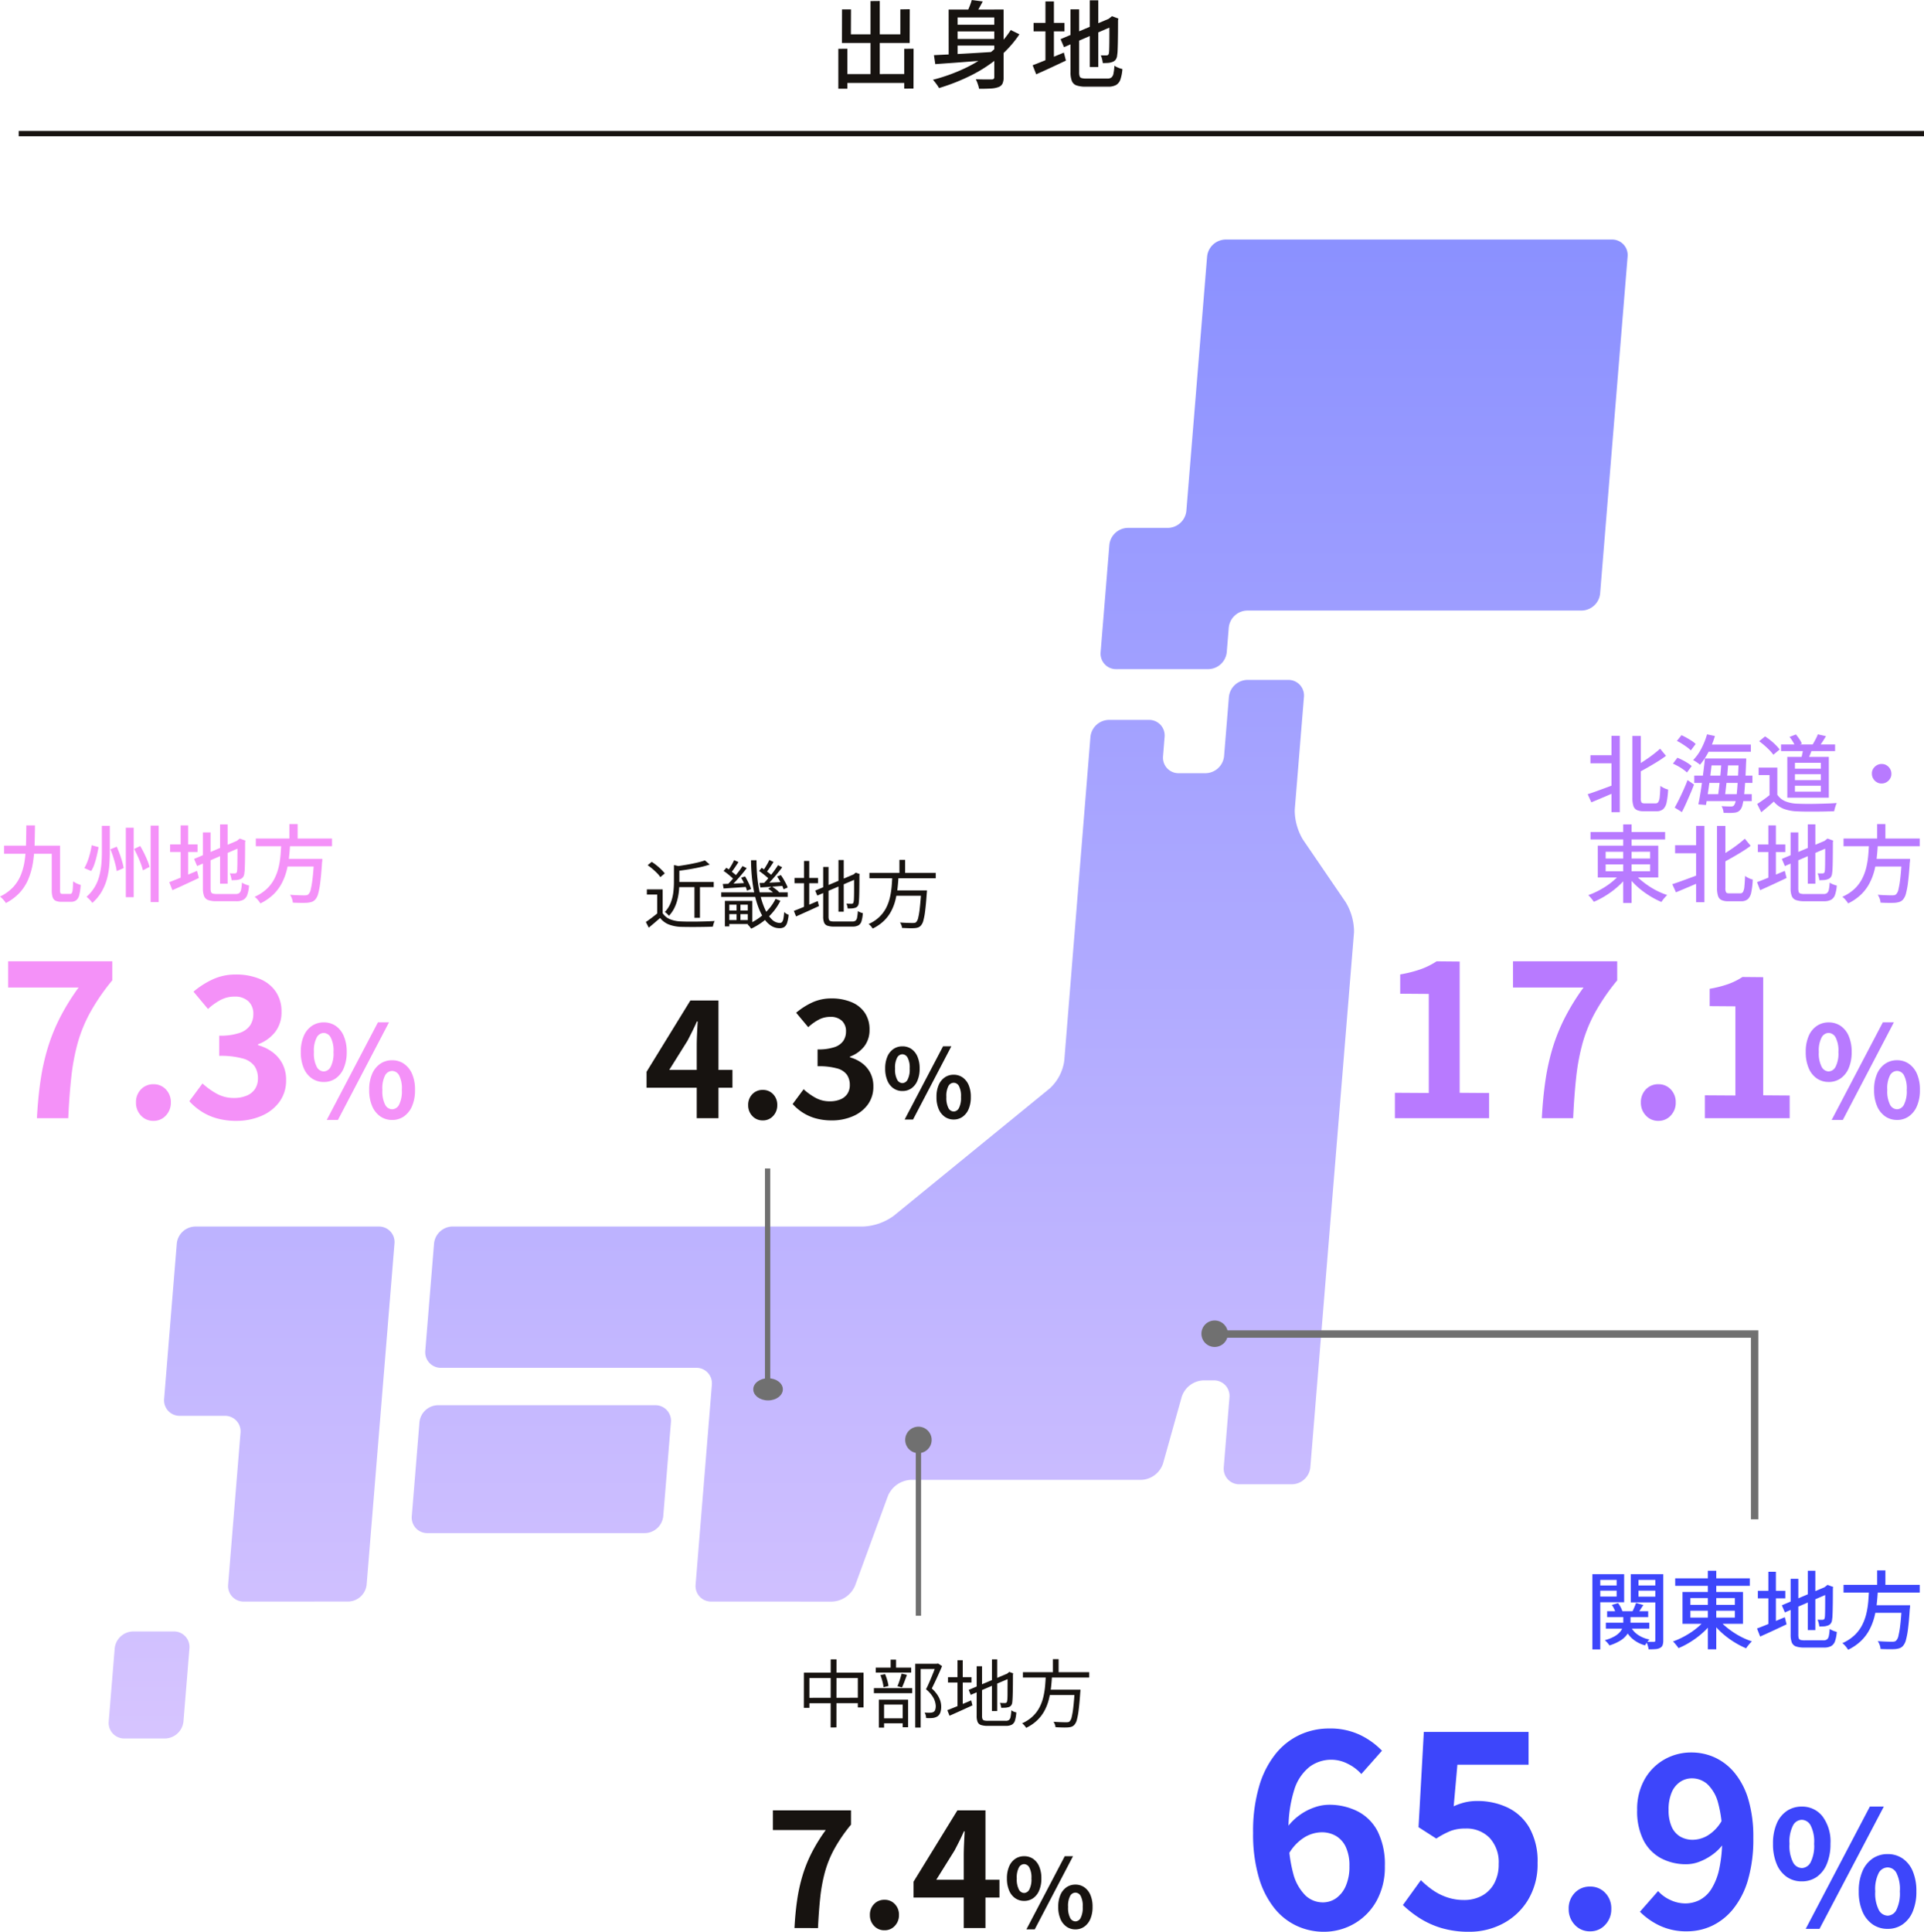 <svg xmlns="http://www.w3.org/2000/svg" xmlns:xlink="http://www.w3.org/1999/xlink" width="260.259" height="261.268" viewBox="0 0 260.259 261.268">
  <defs>
    <linearGradient id="linear-gradient" x1="0.5" x2="0.5" y2="1" gradientUnits="objectBoundingBox">
      <stop offset="0" stop-color="#8b91ff"/>
      <stop offset="1" stop-color="#d6c4ff"/>
    </linearGradient>
  </defs>
  <g id="グループ_1201" data-name="グループ 1201" transform="translate(2179.895 -6386.597)">
    <path id="パス_4424" data-name="パス 4424" d="M4010.852-9335.619a2.1,2.1,0,0,1-2.121-2.306l.805-9.872a2.556,2.556,0,0,1,2.5-2.3h5.489a2.1,2.1,0,0,1,2.121,2.3l-.806,9.872a2.559,2.559,0,0,1-2.5,2.306Zm16.15-18.517a2.1,2.1,0,0,1-2.122-2.3l1.674-20.516a2.1,2.1,0,0,0-2.122-2.308h-6.087a2.1,2.1,0,0,1-2.121-2.3l1.713-21a2.557,2.557,0,0,1,2.5-2.3h24.824a2.1,2.1,0,0,1,2.122,2.3l-3.764,46.12a2.558,2.558,0,0,1-2.5,2.3Zm63.232,0a2.1,2.1,0,0,1-2.127-2.129c0-.058,0-.115.009-.175l2.2-27.008c.005-.06.007-.116.008-.179a2.094,2.094,0,0,0-2.127-2.126h-34.526a2.1,2.1,0,0,1-2.129-2.128c0-.06,0-.118.008-.177l1.184-14.5a2.557,2.557,0,0,1,2.5-2.306h55.6a7.567,7.567,0,0,0,4.1-1.461l21.075-17.205a6.222,6.222,0,0,0,1.977-3.766l3.539-43.786a2.552,2.552,0,0,1,2.494-2.3h5.419a2.1,2.1,0,0,1,2.127,2.128c0,.059,0,.116-.007.176l-.212,2.605c0,.058-.007.114-.008.174a2.094,2.094,0,0,0,2.129,2.126h3.634a2.556,2.556,0,0,0,2.5-2.3l.654-8.016a2.555,2.555,0,0,1,2.5-2.3h5.532a2.1,2.1,0,0,1,2.128,2.127c0,.062,0,.121-.008.178l-1.232,15.1c-.01.12-.013.244-.013.37a7.781,7.781,0,0,0,1.127,3.847l5.763,8.44a7.791,7.791,0,0,1,1.129,3.844c0,.127,0,.254-.013.372l-5.895,72.207a2.555,2.555,0,0,1-2.5,2.306h-7.093a2.1,2.1,0,0,1-2.127-2.13c0-.057,0-.116.006-.176l.772-9.45c.005-.061.007-.117.008-.177a2.1,2.1,0,0,0-2.131-2.126h-1.4a3.234,3.234,0,0,0-2.935,2.223l-2.523,9.007a3.234,3.234,0,0,1-2.936,2.228h-31.181a3.555,3.555,0,0,0-3.1,2.171l-4.441,12.125a3.554,3.554,0,0,1-3.1,2.173Zm-38.387-9.258a2.1,2.1,0,0,1-2.123-2.3l1.038-12.7a2.554,2.554,0,0,1,2.5-2.3h29.394a2.1,2.1,0,0,1,2.122,2.3l-1.037,12.7a2.556,2.556,0,0,1-2.5,2.3Zm93.176-116.849a2.1,2.1,0,0,1-2.12-2.3l1.182-14.507a2.559,2.559,0,0,1,2.5-2.3H4152a2.557,2.557,0,0,0,2.5-2.306l2.806-34.393a2.556,2.556,0,0,1,2.5-2.3h52.26a2.1,2.1,0,0,1,2.122,2.3l-3.718,45.572a2.558,2.558,0,0,1-2.5,2.306h-45.232a2.554,2.554,0,0,0-2.5,2.3l-.272,3.324a2.554,2.554,0,0,1-2.5,2.3Z" transform="translate(-6173.917 15957.344)" fill="url(#linear-gradient)"/>
    <path id="パス_4973" data-name="パス 4973" d="M-25.556-5.22l8.982-.013.013,1.2h-8.982ZM-21.78-15.1l1.25-.013V-4.512h-1.25Zm-4.356,6.456,1.224-.013v5.412h-1.224Zm8.917,0,1.263-.013-.013,5.386-1.25.013Zm-8.415-5.335h1.211l-.013,3.376h6.688v-3.376L-16.471-14l-.013,4.562h-9.162ZM-10.44-11.9H-4.5v.9H-10.44Zm0,1.92H-4.5v.9H-10.44Zm5.4-3.982h1.263v9.136a2.125,2.125,0,0,1-.148.883.944.944,0,0,1-.535.47A3.405,3.405,0,0,1-5.5-3.275q-.651.039-1.6.039a2.682,2.682,0,0,0-.1-.425q-.071-.232-.161-.464a3.61,3.61,0,0,0-.18-.4q.451.013.9.019t.78.006H-5.4a.471.471,0,0,0,.284-.084.332.332,0,0,0,.077-.251ZM-13.2-7.785l2.5-.122q1.43-.071,3.048-.168t3.2-.2l-.026,1.044q-1.521.129-3.061.251t-2.951.226q-1.411.1-2.532.18Zm10.386-3.4,1.173.58A14.945,14.945,0,0,1-4.545-7.4a19.243,19.243,0,0,1-3.711,2.39,27.255,27.255,0,0,1-4.259,1.675,3.063,3.063,0,0,0-.226-.367q-.148-.213-.309-.419a3.715,3.715,0,0,0-.29-.335A23.905,23.905,0,0,0-9.1-5.974,17.828,17.828,0,0,0-5.5-8.2,12.4,12.4,0,0,0-2.812-11.187Zm-5.271-4.059,1.482.193q-.271.528-.58,1.057t-.567.889l-1.1-.232q.219-.425.432-.954A8.773,8.773,0,0,0-8.082-15.246Zm-3.131,1.289h6.572v1.07H-10v5.631h-1.211Zm19.1-1.25H9.031v9.02H7.884ZM3.928-9.95l6.83-2.887.451,1.031L4.392-8.867Zm1.34-4.033H6.441v8.5a1.774,1.774,0,0,0,.064.548.391.391,0,0,0,.277.251,2.29,2.29,0,0,0,.625.064h2.848a.9.9,0,0,0,.548-.142.887.887,0,0,0,.277-.515,6.41,6.41,0,0,0,.129-1.082,2.784,2.784,0,0,0,.522.271,3.328,3.328,0,0,0,.561.18,5.524,5.524,0,0,1-.271,1.418,1.365,1.365,0,0,1-.586.741,2.231,2.231,0,0,1-1.1.226h-3a3.723,3.723,0,0,1-1.244-.168,1.05,1.05,0,0,1-.638-.6,3.218,3.218,0,0,1-.18-1.2Zm5.258,1.289h-.1l.245-.193.219-.168.863.322-.052.206q0,.915-.006,1.695t-.019,1.392q-.013.612-.032,1.031a4.518,4.518,0,0,1-.058.612,1.18,1.18,0,0,1-.213.631.927.927,0,0,1-.47.309,1.95,1.95,0,0,1-.619.122q-.361.019-.644.019a3.88,3.88,0,0,0-.1-.548,2.882,2.882,0,0,0-.168-.5q.193.013.425.013h.322a.39.39,0,0,0,.226-.058.392.392,0,0,0,.122-.251,3.285,3.285,0,0,0,.039-.477q.013-.361.019-.947t.006-1.4Q10.526-11.689,10.526-12.695ZM.281-12.153H4.456v1.147H.281Zm1.6-2.9H3.026V-6.6H1.879ZM.152-6.419q.515-.193,1.2-.47t1.469-.6l1.553-.644L4.65-7.05q-1.031.49-2.088.979T.629-5.195Z" transform="translate(-2040.359 6401.843)" fill="#171310"/>
    <path id="パス_4972" data-name="パス 4972" d="M-28.663-8.047h5.555v.79h-5.555Zm-.172,1.558h5.876v.8h-5.876Zm2.36-1.18h.974v1.18a3.37,3.37,0,0,1-.1.808,2.4,2.4,0,0,1-.4.825,3.134,3.134,0,0,1-.859.773,6.363,6.363,0,0,1-1.495.664,2.305,2.305,0,0,0-.281-.372,2.809,2.809,0,0,0-.349-.338,5.442,5.442,0,0,0,1.334-.527,2.805,2.805,0,0,0,.756-.619,1.687,1.687,0,0,0,.338-.641,2.427,2.427,0,0,0,.08-.584Zm.916,1.523a2.941,2.941,0,0,0,.979,1.231,4.049,4.049,0,0,0,1.655.693,2.2,2.2,0,0,0-.332.372,4.276,4.276,0,0,0-.275.418,4.31,4.31,0,0,1-1.775-.945,3.942,3.942,0,0,1-1.054-1.586Zm-2.474-2.749.848-.252a3.768,3.768,0,0,1,.361.573,3.125,3.125,0,0,1,.235.561l-.893.275a3.186,3.186,0,0,0-.206-.567A3.276,3.276,0,0,0-28.033-8.895Zm3.276-.275,1,.286q-.229.332-.435.659t-.389.567l-.71-.263q.149-.275.3-.63A5.865,5.865,0,0,0-24.757-9.169Zm-5.349-2.36h3.07v.7h-3.07Zm5.269,0h3.093v.7h-3.093Zm2.692-1.523h1.077v8.946a1.884,1.884,0,0,1-.092.653.67.67,0,0,1-.344.367,1.477,1.477,0,0,1-.624.166q-.384.029-.922.029a2.958,2.958,0,0,0-.115-.51,3.26,3.26,0,0,0-.195-.51q.332.011.63.011h.4a.184.184,0,0,0,.143-.046.246.246,0,0,0,.04-.16Zm-7.858,0h3.643v3.791H-30v-.767h2.623v-2.257H-30Zm8.408,0v.767h-2.829v2.268H-21.6v.779h-3.86v-3.814Zm-9.061,0h1.065V-2.881h-1.065Zm11.2.561H-9.362v1.008H-19.453Zm4.421-1.031H-13.9v10.63h-1.134Zm-.3,6.552.916.389A8.359,8.359,0,0,1-15.341-5.5a11.228,11.228,0,0,1-1.134.979,12.425,12.425,0,0,1-1.249.83,10.522,10.522,0,0,1-1.283.636,2.638,2.638,0,0,0-.212-.3q-.132-.166-.275-.332a3.014,3.014,0,0,0-.258-.269A10.6,10.6,0,0,0-18.5-4.5a11.4,11.4,0,0,0,1.231-.722,9.57,9.57,0,0,0,1.088-.848A7.113,7.113,0,0,0-15.33-6.97Zm1.753.034a6.629,6.629,0,0,0,.876.893,12.129,12.129,0,0,0,1.105.836,10.51,10.51,0,0,0,1.237.716,9.52,9.52,0,0,0,1.283.521,3.9,3.9,0,0,0-.275.281q-.149.166-.281.338a3.848,3.848,0,0,0-.223.321,11.343,11.343,0,0,1-1.277-.636,12,12,0,0,1-1.26-.836,10.93,10.93,0,0,1-1.134-.985,10.727,10.727,0,0,1-.934-1.06ZM-17.4-8.116v.928h6.014v-.928Zm0-1.707v.916h6.014v-.916Zm-1.065-.825h8.179v4.3h-8.179Zm16.953-2.875H-.5V-5.5H-1.516ZM-5.032-8.849l6.071-2.566.4.916L-4.62-7.887Zm1.191-3.585H-2.8v7.56a1.577,1.577,0,0,0,.057.487.348.348,0,0,0,.246.223,2.036,2.036,0,0,0,.556.057H.592a.8.8,0,0,0,.487-.126.789.789,0,0,0,.246-.458,5.7,5.7,0,0,0,.115-.962,2.475,2.475,0,0,0,.464.241,2.958,2.958,0,0,0,.5.16,4.91,4.91,0,0,1-.241,1.26,1.213,1.213,0,0,1-.521.659,1.983,1.983,0,0,1-.979.2H-2.008a3.309,3.309,0,0,1-1.105-.149.933.933,0,0,1-.567-.533,2.86,2.86,0,0,1-.16-1.071ZM.833-11.289H.741l.218-.172.195-.149.767.286-.046.183q0,.813-.006,1.506T1.852-8.4q-.011.544-.029.916a4.016,4.016,0,0,1-.052.544,1.049,1.049,0,0,1-.189.561.824.824,0,0,1-.418.275,1.733,1.733,0,0,1-.55.109q-.321.017-.573.017A3.449,3.449,0,0,0-.049-6.46,2.561,2.561,0,0,0-.2-6.9q.172.011.378.011H.466a.347.347,0,0,0,.2-.052.348.348,0,0,0,.109-.223A2.92,2.92,0,0,0,.81-7.589q.011-.321.017-.842T.833-9.673Zm-9.106.481h3.711v1.019H-8.274Zm1.42-2.577h1.019v7.514H-6.853ZM-8.388-5.71q.458-.172,1.071-.418t1.306-.533l1.38-.573.241.962q-.916.435-1.856.871t-1.718.779Zm11.707-5.9H13.627v1.042H3.318ZM7.1-8.86h4.5v1.031H7.1Zm4.1,0h1.123l-.006.1q-.006.1-.011.206a1.056,1.056,0,0,1-.029.2q-.1,1.6-.229,2.617A10.765,10.765,0,0,1,11.76-4.17a1.948,1.948,0,0,1-.389.8,1.124,1.124,0,0,1-.475.326,2.808,2.808,0,0,1-.613.12q-.321.023-.848.017T8.324-2.938a1.95,1.95,0,0,0-.115-.538A2.125,2.125,0,0,0,7.946-4q.607.046,1.151.063t.785.017a1.486,1.486,0,0,0,.321-.029.512.512,0,0,0,.229-.12,1.3,1.3,0,0,0,.315-.664,12.16,12.16,0,0,0,.246-1.478q.115-.962.195-2.463ZM6.766-11.014h1.2q-.046.928-.143,1.861A12.958,12.958,0,0,1,7.5-7.314,8.083,8.083,0,0,1,6.84-5.578,6,6,0,0,1,5.706-4.055a6.792,6.792,0,0,1-1.77,1.22,3.376,3.376,0,0,0-.344-.475,2.6,2.6,0,0,0-.435-.418A5.838,5.838,0,0,0,4.813-4.811,5.12,5.12,0,0,0,5.838-6.18a6.858,6.858,0,0,0,.567-1.558,11.409,11.409,0,0,0,.258-1.644Q6.732-10.212,6.766-11.014Zm1.1-2.554H8.977v2.383H7.866Z" transform="translate(-1933.836 6612.559)" fill="#3d46fb"/>
    <path id="パス_4971" data-name="パス 4971" d="M-26.646-9.978h8.068v4.711h-.772V-9.246H-25.9v4.029h-.752Zm.391,3.408,7.357-.01v.732l-7.357.01Zm3.237-5.2h.782l-.01,9.2-.782.01Zm11.436.591h3.007v.712H-10.85v7.918h-.732Zm-5.342.521h4.791v.672h-4.791Zm-.251,2.776h5.182V-7.2h-5.182Zm2.265-3.849h.732v1.473h-.732Zm-1.383,2.085.631-.13a6.78,6.78,0,0,1,.291.827,5.308,5.308,0,0,1,.17.777l-.672.17a4.864,4.864,0,0,0-.15-.8A8.154,8.154,0,0,0-16.292-9.647Zm2.866-.2.722.17q-.16.441-.336.907t-.336.8l-.611-.17q.1-.231.205-.531t.2-.611Q-13.486-9.6-13.426-9.848ZM-16.242-3.8h3.3v.672h-3.3ZM-16.5-6.32h3.949v3.728h-.732V-5.658H-15.8v3.117h-.7Zm7.738-4.861h.14l.13-.03.541.351q-.3.712-.672,1.523t-.722,1.5a4.655,4.655,0,0,1,.782.9,3.169,3.169,0,0,1,.381.807,2.661,2.661,0,0,1,.11.742,2.4,2.4,0,0,1-.12.807,1.028,1.028,0,0,1-.381.516,1.533,1.533,0,0,1-.651.22q-.2.02-.426.02t-.456-.01a2.228,2.228,0,0,0-.06-.371,1.233,1.233,0,0,0-.15-.371q.231.02.431.025t.351-.005A1.663,1.663,0,0,0-9.3-4.591a.755.755,0,0,0,.2-.075.536.536,0,0,0,.226-.311,1.666,1.666,0,0,0,.065-.491A2.562,2.562,0,0,0-9.086-6.5a4.028,4.028,0,0,0-1.042-1.228q.2-.381.391-.817t.371-.872q.18-.436.331-.827t.271-.692Zm7.557-.591H-.5v6.986h-.712ZM-4.355-7.643,1.037-9.918l.291.641-5.4,2.305Zm1.082-3.2h.722v6.715a1.129,1.129,0,0,0,.06.416.333.333,0,0,0,.226.2,1.882,1.882,0,0,0,.506.05H.656A.712.712,0,0,0,1.1-3.578.718.718,0,0,0,1.312-4a6.936,6.936,0,0,0,.105-.882,1.412,1.412,0,0,0,.326.18,1.429,1.429,0,0,0,.346.1,4.79,4.79,0,0,1-.18,1.092.962.962,0,0,1-.416.566,1.624,1.624,0,0,1-.807.165H-1.79a2.782,2.782,0,0,1-.9-.115.744.744,0,0,1-.456-.411,2.138,2.138,0,0,1-.13-.837ZM.906-9.818H.826L1-9.968l.14-.11.531.2-.04.14q0,.712-.005,1.333T1.608-7.282q-.01.5-.03.837t-.04.486a.83.83,0,0,1-.18.456A.678.678,0,0,1,.987-5.3a1.875,1.875,0,0,1-.466.07q-.266.01-.476.01-.02-.15-.065-.341a1.321,1.321,0,0,0-.115-.321q.18.01.386.015l.286.005a.346.346,0,0,0,.2-.05.324.324,0,0,0,.105-.22,2.085,2.085,0,0,0,.045-.406Q.9-6.841.9-7.322T.906-8.434Zm-8.058.461h3.177v.712H-7.152Zm1.283-2.3h.712v6.5h-.712ZM-7.242-4.9q.4-.15.927-.366T-5.2-5.723q.591-.246,1.183-.5l.17.672q-.8.371-1.619.742t-1.478.661ZM2.981-10.038h8.97v.722H2.981ZM6.259-7.673h4v.722h-4Zm3.728,0h.782l-.005.07q-.005.07-.01.155a1.4,1.4,0,0,1-.015.145q-.1,1.433-.21,2.33a9.252,9.252,0,0,1-.251,1.378,1.608,1.608,0,0,1-.341.682.938.938,0,0,1-.371.251,1.9,1.9,0,0,1-.491.09q-.261.02-.722.01T7.391-2.6a1.324,1.324,0,0,0-.085-.366,1.632,1.632,0,0,0-.185-.366q.541.04,1.022.055t.672.015a1.707,1.707,0,0,0,.286-.02.356.356,0,0,0,.2-.1,1.243,1.243,0,0,0,.281-.6A10.08,10.08,0,0,0,9.8-5.3q.1-.867.19-2.24ZM6.078-9.637H6.92q-.04.8-.13,1.619A12.548,12.548,0,0,1,6.5-6.4a6.762,6.762,0,0,1-.571,1.518,5.258,5.258,0,0,1-.987,1.323A5.845,5.845,0,0,1,3.422-2.511a2.245,2.245,0,0,0-.246-.326,1.98,1.98,0,0,0-.306-.286,5.061,5.061,0,0,0,1.453-.957A4.671,4.671,0,0,0,5.236-5.3a6.1,6.1,0,0,0,.511-1.4,10.555,10.555,0,0,0,.236-1.478Q6.048-8.925,6.078-9.637ZM7.04-11.8h.772v2.075H7.04Z" transform="translate(-2044.507 6622.796)" fill="#171310"/>
    <path id="パス_4970" data-name="パス 4970" d="M-31.174-10.691h3.379V-9.6h-3.379ZM-25.5-13.3h1.134v8.4a1.14,1.14,0,0,0,.1.59q.1.132.441.132h1.466a.417.417,0,0,0,.378-.2A1.835,1.835,0,0,0-21.8-5.1q.057-.515.092-1.443a2.929,2.929,0,0,0,.321.206,2.836,2.836,0,0,0,.378.178,2.651,2.651,0,0,0,.344.109,10.961,10.961,0,0,1-.2,1.712,1.718,1.718,0,0,1-.464.934,1.35,1.35,0,0,1-.928.286h-1.707a2.178,2.178,0,0,1-.928-.16.918.918,0,0,1-.47-.556A3.453,3.453,0,0,1-25.5-4.929Zm-2.829-.011h1.123V-2.982h-1.123Zm6.586,1.741.79.962q-.55.412-1.2.813t-1.334.79q-.682.389-1.334.733a2.73,2.73,0,0,0-.189-.435,3.553,3.553,0,0,0-.246-.412q.63-.344,1.271-.762t1.226-.859Q-22.182-11.183-21.747-11.573Zm-9.805,6.151q.47-.149,1.077-.367t1.289-.47q.682-.252,1.369-.515l.206.985q-.882.389-1.793.773t-1.655.693Zm16-6.712h6.071v.974H-15.55Zm.3,1.879h4.444v.939h-4.444ZM-17.131-7.93h7.869v.985h-7.869Zm1.306,2.5h6.472v.939h-6.472Zm.424-8.087,1.065.229a11.714,11.714,0,0,1-.871,2.159,9,9,0,0,1-1.145,1.724q-.1-.092-.269-.212t-.344-.235a3.4,3.4,0,0,0-.315-.183,6.317,6.317,0,0,0,1.105-1.546A10.09,10.09,0,0,0-15.4-13.52Zm-.286,3.265h1q-.08.767-.183,1.615t-.218,1.7q-.115.853-.235,1.621t-.223,1.352l-1.031-.08q.126-.6.252-1.357t.241-1.6q.115-.842.218-1.672T-15.687-10.255Zm2.234.367h.939q-.046.6-.1,1.266t-.126,1.334q-.069.664-.137,1.266t-.137,1.06h-.939q.069-.481.143-1.082t.143-1.271q.069-.67.126-1.329T-13.454-9.889Zm2.337-.367h1.008v.3a1.118,1.118,0,0,1-.011.178q-.057,1.649-.132,2.789t-.16,1.873a8.693,8.693,0,0,1-.195,1.145,1.628,1.628,0,0,1-.258.6,1.033,1.033,0,0,1-.378.326,1.37,1.37,0,0,1-.47.12,4.9,4.9,0,0,1-.641.034q-.389,0-.813-.023a2.031,2.031,0,0,0-.086-.458,1.759,1.759,0,0,0-.189-.435q.412.023.756.034t.515.011a.75.75,0,0,0,.246-.034.4.4,0,0,0,.178-.137,1.356,1.356,0,0,0,.206-.515,8.846,8.846,0,0,0,.166-1.094q.074-.716.137-1.821t.12-2.675Zm-8.362-2.371.619-.779q.332.149.7.355t.693.418a3.383,3.383,0,0,1,.527.418l-.653.871a3.686,3.686,0,0,0-.51-.435q-.315-.229-.676-.458A6.251,6.251,0,0,0-19.479-12.627Zm-.538,3.07.607-.8q.332.137.7.326a7.607,7.607,0,0,1,.7.4,4.492,4.492,0,0,1,.533.4l-.641.871a3.7,3.7,0,0,0-.51-.412Q-18.941-9-19.307-9.2A7.69,7.69,0,0,0-20.017-9.557Zm.241,5.945q.263-.458.567-1.071t.613-1.3q.309-.687.561-1.352l.871.607q-.229.607-.51,1.26t-.561,1.283q-.281.63-.567,1.18ZM-5.39-12.145H1.918v.893H-5.39Zm3.013.424,1.226.08q-.149.458-.326.893T-1.793-10l-.893-.16q.092-.344.183-.785A7.824,7.824,0,0,0-2.377-11.722Zm1.959-1.8,1.1.252q-.229.389-.47.762a6.794,6.794,0,0,1-.458.636l-.9-.229q.126-.195.263-.447t.269-.51A3.4,3.4,0,0,0-.419-13.52Zm-3.826.355.859-.332a5.651,5.651,0,0,1,.481.636,2.9,2.9,0,0,1,.321.613l-.893.378a3.418,3.418,0,0,0-.309-.641A4.911,4.911,0,0,0-4.244-13.165ZM-5.894-9.018v4.135H-6.948V-8.01H-8.425V-9.018Zm0,3.665a2.347,2.347,0,0,0,1.082.888,4.656,4.656,0,0,0,1.644.326q.493.023,1.168.029t1.432-.011Q.189-4.139.9-4.162T2.147-4.23A2.154,2.154,0,0,0,2.01-3.9q-.069.2-.126.407t-.092.378Q1.3-3.1.652-3.085t-1.34.017q-.693.006-1.346,0T-3.179-3.1A5.771,5.771,0,0,1-5.04-3.446a3.272,3.272,0,0,1-1.334-.979q-.389.355-.808.71t-.888.733L-8.62-4.1q.4-.252.865-.584t.876-.664Zm-2.463-7.228.8-.653a7.733,7.733,0,0,1,.75.538,8.84,8.84,0,0,1,.7.63,5.684,5.684,0,0,1,.527.6l-.859.71a4.43,4.43,0,0,0-.5-.6q-.315-.326-.687-.647A8.6,8.6,0,0,0-8.357-12.581Zm4.845,4.456v.8H-.006v-.8Zm0,1.558v.8H-.006v-.8Zm0-3.1v.8H-.006v-.8Zm-1.031-.8H1.071v5.521H-4.542Zm12.76.962a1.17,1.17,0,0,1,.664.172,1.4,1.4,0,0,1,.475.481,1.273,1.273,0,0,1,.178.664,1.175,1.175,0,0,1-.172.659,1.382,1.382,0,0,1-.481.481,1.273,1.273,0,0,1-.664.178,1.175,1.175,0,0,1-.659-.172,1.367,1.367,0,0,1-.481-.487A1.282,1.282,0,0,1,6.9-8.194a1.17,1.17,0,0,1,.172-.664,1.382,1.382,0,0,1,.487-.475A1.282,1.282,0,0,1,8.218-9.511Zm-39.381,9.2h10.091V.7H-31.163Zm4.421-1.031h1.134V9.292h-1.134Zm-.3,6.552.916.389a8.359,8.359,0,0,1-.928,1.082,11.228,11.228,0,0,1-1.134.979,12.425,12.425,0,0,1-1.249.83,10.522,10.522,0,0,1-1.283.636,2.638,2.638,0,0,0-.212-.3q-.132-.166-.275-.332a3.014,3.014,0,0,0-.258-.269,10.6,10.6,0,0,0,1.254-.538,11.4,11.4,0,0,0,1.231-.722,9.57,9.57,0,0,0,1.088-.848A7.113,7.113,0,0,0-27.039,5.214Zm1.753.034a6.629,6.629,0,0,0,.876.893,12.129,12.129,0,0,0,1.105.836,10.509,10.509,0,0,0,1.237.716,9.52,9.52,0,0,0,1.283.521,3.9,3.9,0,0,0-.275.281q-.149.166-.281.338a3.848,3.848,0,0,0-.223.321,11.343,11.343,0,0,1-1.277-.636,12,12,0,0,1-1.26-.836A10.93,10.93,0,0,1-25.235,6.7a10.728,10.728,0,0,1-.934-1.06Zm-3.826-1.18V5H-23.1V4.068Zm0-1.707v.916H-23.1V2.362Zm-1.065-.825H-22v4.3h-8.179Zm10.458-.057h3.379V2.568h-3.379Zm5.67-2.612h1.134v8.4a1.14,1.14,0,0,0,.1.59q.1.132.441.132h1.466a.417.417,0,0,0,.378-.2,1.835,1.835,0,0,0,.183-.716q.057-.515.092-1.443a2.929,2.929,0,0,0,.321.206,2.836,2.836,0,0,0,.378.178,2.651,2.651,0,0,0,.344.109,10.961,10.961,0,0,1-.2,1.712,1.718,1.718,0,0,1-.464.934,1.35,1.35,0,0,1-.928.286h-1.707a2.178,2.178,0,0,1-.928-.16.918.918,0,0,1-.47-.556,3.453,3.453,0,0,1-.137-1.094Zm-2.829-.011h1.123V9.189h-1.123ZM-10.292.6l.79.962q-.55.412-1.2.813t-1.334.79q-.682.389-1.334.733a2.73,2.73,0,0,0-.189-.435,3.553,3.553,0,0,0-.246-.412q.63-.344,1.271-.762t1.226-.859Q-10.728.987-10.292.6ZM-20.1,6.749q.47-.149,1.077-.367t1.289-.47q.682-.252,1.369-.515l.206.985q-.882.389-1.793.773t-1.655.693ZM-1.77-1.338H-.751V6.68H-1.77ZM-5.287,3.335.784.77l.4.916L-4.874,4.3ZM-4.1-.25h1.042V7.31A1.577,1.577,0,0,0-3,7.8a.348.348,0,0,0,.246.223,2.036,2.036,0,0,0,.556.057H.337a.8.8,0,0,0,.487-.126.789.789,0,0,0,.246-.458,5.7,5.7,0,0,0,.115-.962,2.475,2.475,0,0,0,.464.241,2.958,2.958,0,0,0,.5.16,4.91,4.91,0,0,1-.241,1.26,1.213,1.213,0,0,1-.521.659,1.983,1.983,0,0,1-.979.2H-2.263A3.309,3.309,0,0,1-3.368,8.9a.933.933,0,0,1-.567-.533A2.86,2.86,0,0,1-4.1,7.3ZM.578.9H.486L.7.724.9.575l.767.286-.046.183q0,.813-.006,1.506T1.6,3.788q-.011.544-.029.916a4.016,4.016,0,0,1-.052.544,1.049,1.049,0,0,1-.189.561.824.824,0,0,1-.418.275,1.733,1.733,0,0,1-.55.109Q.04,6.21-.212,6.21A3.449,3.449,0,0,0-.3,5.724a2.561,2.561,0,0,0-.149-.441q.172.011.378.011H.211a.347.347,0,0,0,.2-.052.348.348,0,0,0,.109-.223A2.92,2.92,0,0,0,.555,4.6q.011-.321.017-.842T.578,2.511Zm-9.106.481h3.711V2.4H-8.528ZM-7.108-1.2h1.019V6.314H-7.108ZM-8.643,6.474q.458-.172,1.071-.418t1.306-.533l1.38-.573.241.962q-.916.435-1.856.871t-1.718.779ZM3.064.575H13.373V1.617H3.064Zm3.78,2.749h4.5V4.355h-4.5Zm4.1,0h1.123l-.006.1q-.006.1-.011.206a1.056,1.056,0,0,1-.029.2q-.1,1.6-.229,2.617a10.765,10.765,0,0,1-.286,1.569,1.948,1.948,0,0,1-.389.8,1.124,1.124,0,0,1-.475.326,2.808,2.808,0,0,1-.613.12q-.321.023-.848.017T8.069,9.246a1.95,1.95,0,0,0-.115-.538,2.125,2.125,0,0,0-.263-.527q.607.046,1.151.063t.785.017a1.486,1.486,0,0,0,.321-.029.512.512,0,0,0,.229-.12,1.3,1.3,0,0,0,.315-.664,12.16,12.16,0,0,0,.246-1.478q.115-.962.195-2.463ZM6.511,1.17h1.2q-.046.928-.143,1.861A12.958,12.958,0,0,1,7.245,4.87a8.083,8.083,0,0,1-.659,1.735A6,6,0,0,1,5.452,8.129a6.792,6.792,0,0,1-1.77,1.22,3.376,3.376,0,0,0-.344-.475A2.6,2.6,0,0,0,2.9,8.456,5.838,5.838,0,0,0,4.558,7.373,5.12,5.12,0,0,0,5.584,6a6.858,6.858,0,0,0,.567-1.558A11.409,11.409,0,0,0,6.408,2.8Q6.477,1.972,6.511,1.17Zm1.1-2.554H8.722V1H7.611Z" transform="translate(-1933.582 6499.432)" fill="#b87aff"/>
    <path id="パス_4969" data-name="パス 4969" d="M-23.3-8.815h4.981v.7H-23.3Zm2.375.311h.742v4.54h-.742ZM-23.7-11.1l.942.21q-.02.11-.21.14v1.995q0,.5-.05,1.082a8.206,8.206,0,0,1-.2,1.193,5.736,5.736,0,0,1-.426,1.188,4.317,4.317,0,0,1-.742,1.067.857.857,0,0,0-.145-.185q-.1-.1-.2-.19a.934.934,0,0,0-.205-.145,3.873,3.873,0,0,0,.812-1.288,5.889,5.889,0,0,0,.341-1.4,11.812,11.812,0,0,0,.08-1.328Zm4.19-.631.651.561a11.891,11.891,0,0,1-1.308.361q-.727.16-1.5.286t-1.518.215a1.523,1.523,0,0,0-.09-.311,2.154,2.154,0,0,0-.14-.3q.7-.1,1.433-.226t1.383-.276A9.531,9.531,0,0,0-19.508-11.732Zm-5.723,3.919v3.548h-.732V-7.111h-1.4v-.7Zm0,3.217a2.176,2.176,0,0,0,1,.822,4.26,4.26,0,0,0,1.513.3q.411.02,1,.025t1.233-.005q.646-.01,1.248-.03t1.052-.05a1.167,1.167,0,0,0-.1.22q-.05.14-.09.286t-.06.256q-.411.02-.972.03t-1.163.015q-.6.005-1.168,0t-.977-.015a5.052,5.052,0,0,1-1.679-.321,2.853,2.853,0,0,1-1.178-.882q-.361.321-.742.646t-.792.667L-27.5-3.4q.361-.241.777-.556t.807-.636Zm-2.025-6.485.551-.451a7.328,7.328,0,0,1,.672.486q.341.276.626.556a4.708,4.708,0,0,1,.466.521l-.6.5A3.226,3.226,0,0,0-25.978-10q-.286-.291-.621-.576A8.1,8.1,0,0,0-27.255-11.08ZM-10.948-7.9l.491-.3a6.329,6.329,0,0,1,.546.381,2.8,2.8,0,0,1,.436.4l-.491.341a4.291,4.291,0,0,0-.441-.416A5.7,5.7,0,0,0-10.948-7.9Zm-6.354.491h8.99v.621H-17.3Zm.852,2.456h3.017v.491h-3.017Zm0-1.3H-13.1v3.127h-3.348v-.531h2.736V-5.738h-2.736Zm-.361,0h.6v3.448h-.6Zm1.584.2h.521v2.686h-.521Zm1.954-5.7h.742a22.608,22.608,0,0,0,.15,2.661,16.965,16.965,0,0,0,.431,2.33,9.782,9.782,0,0,0,.672,1.849A4.009,4.009,0,0,0-10.407-3.7a1.524,1.524,0,0,0,1.032.431.377.377,0,0,0,.3-.13,1,1,0,0,0,.18-.451,7.3,7.3,0,0,0,.105-.892,1.541,1.541,0,0,0,.281.215,1.553,1.553,0,0,0,.321.155A4.9,4.9,0,0,1-8.4-3.268a1.041,1.041,0,0,1-.381.551,1.148,1.148,0,0,1-.631.155A2.086,2.086,0,0,1-10.573-2.9a3.338,3.338,0,0,1-.947-.972,7.451,7.451,0,0,1-.747-1.488,12.961,12.961,0,0,1-.546-1.884,19.826,19.826,0,0,1-.336-2.17Q-13.264-10.559-13.274-11.762ZM-16.982-10.3l.371-.431a6.41,6.41,0,0,1,.541.376q.281.215.531.421a3.64,3.64,0,0,1,.411.386l-.381.491a3.987,3.987,0,0,0-.4-.4q-.246-.22-.526-.446A5.916,5.916,0,0,0-16.982-10.3Zm2.375.912.531-.18q.16.271.321.581t.291.606a5.282,5.282,0,0,1,.2.516l-.551.231a3.931,3.931,0,0,0-.19-.536q-.13-.306-.286-.626T-14.607-9.387Zm-.952-2.375.591.261q-.251.381-.536.8a7.028,7.028,0,0,1-.536.7l-.431-.21q.15-.221.326-.491t.331-.551Q-15.659-11.541-15.559-11.762Zm1.133.8.571.281q-.321.421-.712.887t-.782.887q-.391.421-.742.742l-.421-.241q.341-.331.732-.782t.752-.917A9.883,9.883,0,0,0-14.426-10.96Zm2.245.661.351-.421q.251.16.531.361t.531.4a3.225,3.225,0,0,1,.4.371l-.371.481a4.038,4.038,0,0,0-.4-.381q-.246-.21-.521-.426T-12.181-10.3Zm2.436.752.511-.19q.18.251.361.561t.331.6a3.164,3.164,0,0,1,.22.521l-.551.231a4.124,4.124,0,0,0-.21-.531q-.14-.3-.311-.616A6.113,6.113,0,0,0-9.746-9.547Zm-2.375.882q.631-.02,1.518-.06t1.829-.09V-8.3q-.882.07-1.719.13t-1.518.1Zm-4.971.13q.651-.02,1.533-.06t1.824-.09v.531q-.882.07-1.724.125t-1.523.105Zm6.294-3.247.571.271q-.251.391-.536.807a8.106,8.106,0,0,1-.546.717l-.421-.22q.16-.221.336-.5t.336-.561A5.775,5.775,0,0,0-10.8-11.782Zm1.173.7.571.291q-.321.411-.7.877t-.767.892q-.386.426-.737.747l-.411-.241q.341-.331.717-.777t.727-.917Q-9.876-10.679-9.625-11.08Zm-.331,4.56.651.261a7.617,7.617,0,0,1-1,1.523,8.251,8.251,0,0,1-1.343,1.278,8.784,8.784,0,0,1-1.609.967,2.482,2.482,0,0,0-.22-.3,2.366,2.366,0,0,0-.271-.276,7.86,7.86,0,0,0,1.554-.872,7.672,7.672,0,0,0,1.3-1.183A6.389,6.389,0,0,0-9.956-6.52Zm8.509-5.252h.712v6.986h-.712ZM-4.594-7.643.8-9.918l.291.641-5.4,2.305Zm1.082-3.2h.722v6.715a1.129,1.129,0,0,0,.06.416.333.333,0,0,0,.226.2A1.882,1.882,0,0,0-2-3.463H.417a.712.712,0,0,0,.446-.115A.718.718,0,0,0,1.074-4a6.936,6.936,0,0,0,.105-.882,1.412,1.412,0,0,0,.326.18,1.429,1.429,0,0,0,.346.1,4.79,4.79,0,0,1-.18,1.092.962.962,0,0,1-.416.566,1.624,1.624,0,0,1-.807.165H-2.028a2.782,2.782,0,0,1-.9-.115.744.744,0,0,1-.456-.411,2.138,2.138,0,0,1-.13-.837ZM.668-9.818H.588l.17-.15.14-.11.531.2-.04.14q0,.712-.005,1.333T1.369-7.282q-.01.5-.03.837t-.04.486a.83.83,0,0,1-.18.456A.678.678,0,0,1,.748-5.3a1.875,1.875,0,0,1-.466.07q-.266.01-.476.01-.02-.15-.065-.341a1.321,1.321,0,0,0-.115-.321q.18.01.386.015L.3-5.859a.346.346,0,0,0,.2-.05A.324.324,0,0,0,.6-6.129a2.085,2.085,0,0,0,.045-.406q.015-.306.02-.787T.668-8.434Zm-8.058.461h3.177v.712H-7.39Zm1.283-2.3H-5.4v6.5h-.712ZM-7.481-4.9q.4-.15.927-.366t1.118-.461q.591-.246,1.183-.5l.17.672q-.8.371-1.619.742t-1.478.661ZM2.743-10.038h8.97v.722H2.743ZM6.02-7.673h4v.722h-4Zm3.728,0h.782l-.005.07q-.005.07-.01.155A1.4,1.4,0,0,1,10.5-7.3q-.1,1.433-.21,2.33a9.252,9.252,0,0,1-.251,1.378,1.608,1.608,0,0,1-.341.682.938.938,0,0,1-.371.251,1.9,1.9,0,0,1-.491.09q-.261.02-.722.01T7.153-2.6a1.324,1.324,0,0,0-.085-.366,1.632,1.632,0,0,0-.185-.366q.541.04,1.022.055t.672.015a1.707,1.707,0,0,0,.286-.02.356.356,0,0,0,.2-.1,1.243,1.243,0,0,0,.281-.6A10.08,10.08,0,0,0,9.558-5.3q.1-.867.19-2.24ZM5.84-9.637h.842q-.04.8-.13,1.619A12.548,12.548,0,0,1,6.266-6.4a6.762,6.762,0,0,1-.571,1.518,5.258,5.258,0,0,1-.987,1.323A5.845,5.845,0,0,1,3.184-2.511a2.245,2.245,0,0,0-.246-.326,1.98,1.98,0,0,0-.306-.286,5.061,5.061,0,0,0,1.453-.957A4.671,4.671,0,0,0,5-5.3a6.1,6.1,0,0,0,.511-1.4,10.555,10.555,0,0,0,.236-1.478Q5.81-8.925,5.84-9.637ZM6.8-11.8h.772v2.075H6.8Z" transform="translate(-2065.03 6514.694)" fill="#171310"/>
    <path id="パス_4968" data-name="パス 4968" d="M-27.974-13.385h1.168q-.011,1.34-.052,2.606A19.571,19.571,0,0,1-27.08-8.35a9.81,9.81,0,0,1-.6,2.176A6.3,6.3,0,0,1-28.833-4.33a6.818,6.818,0,0,1-1.913,1.449,1.645,1.645,0,0,0-.206-.3q-.137-.166-.292-.321a2.774,2.774,0,0,0-.292-.258,5.913,5.913,0,0,0,1.787-1.289A5.428,5.428,0,0,0-28.7-6.724a8.574,8.574,0,0,0,.515-1.987,18.872,18.872,0,0,0,.172-2.245Q-27.985-12.136-27.974-13.385Zm-3.013,2.738h7.067v1.1h-7.067Zm6.449,0h1.123v6.014a.887.887,0,0,0,.063.424q.063.092.3.092h1a.251.251,0,0,0,.235-.132,1.459,1.459,0,0,0,.115-.5q.04-.367.052-1.065.137.092.315.189a3.2,3.2,0,0,0,.367.172q.189.074.349.12a7.452,7.452,0,0,1-.189,1.346,1.348,1.348,0,0,1-.4.716,1.139,1.139,0,0,1-.745.218H-23.22a1.859,1.859,0,0,1-.79-.137.8.8,0,0,1-.407-.481,3.03,3.03,0,0,1-.12-.962Zm6.781-2.68h1.077v3.585q0,.893-.074,1.8a9.968,9.968,0,0,1-.315,1.8,7.211,7.211,0,0,1-.71,1.707A6.119,6.119,0,0,1-19.051-2.9a1.857,1.857,0,0,0-.218-.292q-.137-.155-.292-.3t-.269-.241a5.435,5.435,0,0,0,1.117-1.34,5.913,5.913,0,0,0,.619-1.506,9.772,9.772,0,0,0,.269-1.581q.069-.8.069-1.575Zm3.242.252h1.065v9.4h-1.065Zm3.356-.286h1.088V-3.018h-1.088ZM-19.131-10.7l.928.252q-.092.527-.229,1.123t-.321,1.145a4.317,4.317,0,0,1-.447.962l-.928-.389a5.6,5.6,0,0,0,.435-.922,10.341,10.341,0,0,0,.338-1.088Q-19.211-10.189-19.131-10.7Zm2.52.55.871-.355q.206.47.4,1t.332,1.019a6.848,6.848,0,0,1,.2.871l-.939.412a6.978,6.978,0,0,0-.178-.888q-.132-.51-.3-1.048A10.292,10.292,0,0,0-16.611-10.155Zm3.219-.046.825-.4q.263.435.515.945t.452,1a5.87,5.87,0,0,1,.292.876l-.893.47a8.157,8.157,0,0,0-.275-.876q-.183-.5-.424-1.025T-13.392-10.2Zm11.626-3.322H-.746V-5.5H-1.766ZM-5.282-8.849.789-11.415l.4.916L-4.87-7.887Zm1.191-3.585h1.042v7.56a1.577,1.577,0,0,0,.057.487.348.348,0,0,0,.246.223,2.036,2.036,0,0,0,.556.057H.342a.8.8,0,0,0,.487-.126.789.789,0,0,0,.246-.458,5.7,5.7,0,0,0,.115-.962,2.475,2.475,0,0,0,.464.241,2.958,2.958,0,0,0,.5.16,4.91,4.91,0,0,1-.241,1.26,1.213,1.213,0,0,1-.521.659,1.983,1.983,0,0,1-.979.2H-2.258a3.309,3.309,0,0,1-1.105-.149.933.933,0,0,1-.567-.533,2.86,2.86,0,0,1-.16-1.071ZM.583-11.289H.491l.218-.172L.9-11.609l.767.286-.046.183q0,.813-.006,1.506T1.6-8.4q-.011.544-.029.916a4.016,4.016,0,0,1-.052.544,1.049,1.049,0,0,1-.189.561A.824.824,0,0,1,.915-6.1a1.733,1.733,0,0,1-.55.109q-.321.017-.573.017A3.449,3.449,0,0,0-.3-6.46,2.561,2.561,0,0,0-.448-6.9q.172.011.378.011H.216a.347.347,0,0,0,.2-.052.348.348,0,0,0,.109-.223A2.92,2.92,0,0,0,.56-7.589q.011-.321.017-.842T.583-9.673Zm-9.106.481h3.711v1.019H-8.524Zm1.42-2.577h1.019v7.514H-7.1ZM-8.638-5.71q.458-.172,1.071-.418t1.306-.533l1.38-.573.241.962q-.916.435-1.856.871t-1.718.779Zm11.707-5.9H13.377v1.042H3.068ZM6.848-8.86h4.5v1.031h-4.5Zm4.1,0h1.123l-.006.1q-.006.1-.011.206a1.056,1.056,0,0,1-.029.2q-.1,1.6-.229,2.617A10.765,10.765,0,0,1,11.51-4.17a1.948,1.948,0,0,1-.389.8,1.124,1.124,0,0,1-.475.326,2.808,2.808,0,0,1-.613.12q-.321.023-.848.017T8.074-2.938a1.95,1.95,0,0,0-.115-.538A2.125,2.125,0,0,0,7.7-4q.607.046,1.151.063t.785.017a1.486,1.486,0,0,0,.321-.029.512.512,0,0,0,.229-.12,1.3,1.3,0,0,0,.315-.664,12.16,12.16,0,0,0,.246-1.478q.115-.962.195-2.463ZM6.516-11.014h1.2q-.046.928-.143,1.861a12.958,12.958,0,0,1-.326,1.838A8.083,8.083,0,0,1,6.59-5.578,6,6,0,0,1,5.456-4.055a6.792,6.792,0,0,1-1.77,1.22,3.376,3.376,0,0,0-.344-.475,2.6,2.6,0,0,0-.435-.418A5.838,5.838,0,0,0,4.563-4.811,5.12,5.12,0,0,0,5.588-6.18a6.858,6.858,0,0,0,.567-1.558,11.409,11.409,0,0,0,.258-1.644Q6.482-10.212,6.516-11.014Zm1.1-2.554H8.727v2.383H7.616Z" transform="translate(-2148.359 6511.616)" fill="#f491f8"/>
    <path id="パス_4967" data-name="パス 4967" d="M-117.238-10.209a8.617,8.617,0,0,1-3.6-.788,8.415,8.415,0,0,1-3.061-2.416,12.108,12.108,0,0,1-2.094-4.152,20.821,20.821,0,0,1-.77-6.032,21.419,21.419,0,0,1,.841-6.372,12.556,12.556,0,0,1,2.273-4.385,9.149,9.149,0,0,1,3.275-2.524,9.419,9.419,0,0,1,3.884-.823,9.385,9.385,0,0,1,4.206.877,10.261,10.261,0,0,1,2.953,2.13l-2.792,3.15a5.9,5.9,0,0,0-1.79-1.36,4.868,4.868,0,0,0-2.255-.573,4.911,4.911,0,0,0-2.917.931,6.308,6.308,0,0,0-2.094,3.078,17.58,17.58,0,0,0-.787,5.87,19.472,19.472,0,0,0,.626,5.495,6.475,6.475,0,0,0,1.664,2.989,3.4,3.4,0,0,0,2.327.931,3.113,3.113,0,0,0,1.808-.555,3.922,3.922,0,0,0,1.307-1.647,6.468,6.468,0,0,0,.5-2.7,5.948,5.948,0,0,0-.483-2.577,3.417,3.417,0,0,0-1.324-1.5,3.81,3.81,0,0,0-1.987-.5,4.623,4.623,0,0,0-2.255.662,6.309,6.309,0,0,0-2.184,2.309l-.251-3.544a7.5,7.5,0,0,1,1.7-1.718,7.632,7.632,0,0,1,2.04-1.074,6.025,6.025,0,0,1,1.915-.358,8.509,8.509,0,0,1,3.955.895,6.266,6.266,0,0,1,2.7,2.72,9.987,9.987,0,0,1,.966,4.689,9.381,9.381,0,0,1-1.128,4.707,8.064,8.064,0,0,1-3.025,3.078A8.179,8.179,0,0,1-117.238-10.209Zm19.723,0a12.913,12.913,0,0,1-3.759-.5,11.8,11.8,0,0,1-2.935-1.324,14.643,14.643,0,0,1-2.291-1.79l2.434-3.365a11.86,11.86,0,0,0,1.629,1.36,7.715,7.715,0,0,0,1.933.966,7.035,7.035,0,0,0,2.273.358,4.987,4.987,0,0,0,2.416-.573,4.139,4.139,0,0,0,1.664-1.664,5.327,5.327,0,0,0,.609-2.631,4.834,4.834,0,0,0-1.235-3.544,4.346,4.346,0,0,0-3.239-1.253,5.689,5.689,0,0,0-1.969.3,11.085,11.085,0,0,0-2,1.056l-2.4-1.539.716-12.886H-89.5V-32.8h-9.629l-.5,5.62a8.465,8.465,0,0,1,1.539-.537,7.107,7.107,0,0,1,1.647-.179,9.453,9.453,0,0,1,4.081.877,6.772,6.772,0,0,1,2.971,2.738,9.189,9.189,0,0,1,1.11,4.761,9.311,9.311,0,0,1-1.307,5.029,8.707,8.707,0,0,1-3.4,3.186A9.649,9.649,0,0,1-97.515-10.209Zm16.338-.06a2.714,2.714,0,0,1-2.079-.882,3.034,3.034,0,0,1-.819-2.142,3,3,0,0,1,.819-2.174,2.762,2.762,0,0,1,2.079-.851,2.725,2.725,0,0,1,2.047.851,3,3,0,0,1,.819,2.174,3.034,3.034,0,0,1-.819,2.142A2.678,2.678,0,0,1-81.177-10.269Zm13.136,0a8.4,8.4,0,0,1-3.764-.788,9.486,9.486,0,0,1-2.63-1.858l2.457-2.8a4.871,4.871,0,0,0,1.638,1.2,4.78,4.78,0,0,0,2.048.472,4.242,4.242,0,0,0,1.922-.457,4.162,4.162,0,0,0,1.591-1.481,8.374,8.374,0,0,0,1.071-2.725,18.92,18.92,0,0,0,.394-4.19,16.484,16.484,0,0,0-.551-4.756,5.327,5.327,0,0,0-1.465-2.536,3.132,3.132,0,0,0-2.079-.772,2.827,2.827,0,0,0-1.575.472,3.2,3.2,0,0,0-1.15,1.417,5.853,5.853,0,0,0-.425,2.394,5.432,5.432,0,0,0,.41,2.252A2.9,2.9,0,0,0-69-23.09a3.352,3.352,0,0,0,1.748.441,4.036,4.036,0,0,0,2.016-.6,5.519,5.519,0,0,0,1.89-2.016l.22,3.119a6.321,6.321,0,0,1-1.465,1.481,7.626,7.626,0,0,1-1.78.976,4.963,4.963,0,0,1-1.764.347,7.2,7.2,0,0,1-3.434-.8,5.7,5.7,0,0,1-2.378-2.425,8.674,8.674,0,0,1-.866-4.111,8.152,8.152,0,0,1,1.008-4.142,7.093,7.093,0,0,1,2.678-2.693,7.291,7.291,0,0,1,3.654-.945,7.589,7.589,0,0,1,3.166.677A7.6,7.6,0,0,1-61.631-31.7a10.166,10.166,0,0,1,1.858,3.591A17.746,17.746,0,0,1-59.1-22.9a19.648,19.648,0,0,1-.724,5.686,11.209,11.209,0,0,1-2,3.922A8.194,8.194,0,0,1-64.7-11.009,7.892,7.892,0,0,1-68.041-10.269Zm15.492-6.755a3.494,3.494,0,0,1-2.019-.6,3.929,3.929,0,0,1-1.375-1.75,6.905,6.905,0,0,1-.494-2.738,6.748,6.748,0,0,1,.494-2.717,3.872,3.872,0,0,1,1.375-1.718,3.54,3.54,0,0,1,2.019-.591,3.471,3.471,0,0,1,2.8,1.31,5.676,5.676,0,0,1,1.085,3.716,6.9,6.9,0,0,1-.494,2.738,3.96,3.96,0,0,1-1.364,1.75A3.48,3.48,0,0,1-52.549-17.025Zm0-1.8a1.4,1.4,0,0,0,1.192-.762,4.921,4.921,0,0,0,.483-2.524,4.8,4.8,0,0,0-.483-2.5,1.4,1.4,0,0,0-1.192-.741,1.39,1.39,0,0,0-1.171.741,4.8,4.8,0,0,0-.483,2.5,4.921,4.921,0,0,0,.483,2.524A1.386,1.386,0,0,0-52.549-18.829ZM-40.93-10.6a3.494,3.494,0,0,1-2.019-.6,4.006,4.006,0,0,1-1.385-1.74,6.7,6.7,0,0,1-.5-2.728,6.681,6.681,0,0,1,.5-2.738,3.941,3.941,0,0,1,1.385-1.718,3.54,3.54,0,0,1,2.019-.591,3.54,3.54,0,0,1,2.019.591,3.872,3.872,0,0,1,1.375,1.718,6.808,6.808,0,0,1,.494,2.738,6.826,6.826,0,0,1-.494,2.728,3.937,3.937,0,0,1-1.375,1.74A3.494,3.494,0,0,1-40.93-10.6Zm0-1.783a1.374,1.374,0,0,0,1.181-.773,5.024,5.024,0,0,0,.473-2.513,4.879,4.879,0,0,0-.473-2.513,1.382,1.382,0,0,0-1.181-.73,1.407,1.407,0,0,0-1.192.73,4.788,4.788,0,0,0-.483,2.513,4.93,4.93,0,0,0,.483,2.513A1.4,1.4,0,0,0-40.93-12.385ZM-52.012-10.6l8.677-16.537h1.89l-8.7,16.537Z" transform="translate(-1883.625 6658.074)" fill="#3d46fb"/>
    <path id="パス_4966" data-name="パス 4966" d="M4.421-6.315q.107-2.062.365-3.812a22.84,22.84,0,0,1,.73-3.307A18.88,18.88,0,0,1,6.751-16.5a22.839,22.839,0,0,1,1.9-3.071H1.5V-22.23H12.067V-20.3a21.271,21.271,0,0,0-2.223,3.222A14.639,14.639,0,0,0,8.555-13.94,21.867,21.867,0,0,0,7.911-10.5q-.2,1.847-.311,4.188Zm12.178.3a1.85,1.85,0,0,1-1.417-.6,2.068,2.068,0,0,1-.558-1.46,2.049,2.049,0,0,1,.558-1.482,1.883,1.883,0,0,1,1.417-.58,1.858,1.858,0,0,1,1.4.58,2.049,2.049,0,0,1,.558,1.482,2.068,2.068,0,0,1-.558,1.46A1.826,1.826,0,0,1,16.6-6.015Zm10.717-.3v-9.772q0-.687.043-1.643t.086-1.664h-.107q-.279.644-.6,1.289T26.07-16.8L23.6-12.844h8.548v2.405H20.529v-2.148l5.928-9.643h3.8V-6.315Zm8.166-3.673a2.075,2.075,0,0,1-1.2-.361,2.362,2.362,0,0,1-.825-1.044,4.1,4.1,0,0,1-.3-1.637,4,4,0,0,1,.3-1.624,2.328,2.328,0,0,1,.825-1.024,2.1,2.1,0,0,1,1.2-.354,2.115,2.115,0,0,1,1.218.354,2.346,2.346,0,0,1,.818,1.024,4,4,0,0,1,.3,1.624,4.1,4.1,0,0,1-.3,1.637,2.381,2.381,0,0,1-.818,1.044A2.088,2.088,0,0,1,35.481-9.988Zm0-1.07a.831.831,0,0,0,.7-.457,2.953,2.953,0,0,0,.29-1.514,2.844,2.844,0,0,0-.29-1.488.834.834,0,0,0-.7-.445.834.834,0,0,0-.7.445,2.844,2.844,0,0,0-.29,1.488,2.953,2.953,0,0,0,.29,1.514A.831.831,0,0,0,35.481-11.058Zm.309,4.923,5.193-9.9H42.1l-5.18,9.9Zm6.636,0a2.067,2.067,0,0,1-1.2-.361A2.423,2.423,0,0,1,40.4-7.54a4.019,4.019,0,0,1-.3-1.637,3.963,3.963,0,0,1,.3-1.637,2.388,2.388,0,0,1,.825-1.024,2.093,2.093,0,0,1,1.2-.354,2.072,2.072,0,0,1,1.192.354,2.388,2.388,0,0,1,.825,1.024,3.963,3.963,0,0,1,.3,1.637,4.019,4.019,0,0,1-.3,1.637A2.423,2.423,0,0,1,43.619-6.5,2.045,2.045,0,0,1,42.427-6.135Zm0-1.082a.817.817,0,0,0,.7-.457,2.976,2.976,0,0,0,.284-1.5,2.89,2.89,0,0,0-.284-1.5.822.822,0,0,0-.7-.432.831.831,0,0,0-.709.432,2.89,2.89,0,0,0-.284,1.5,2.976,2.976,0,0,0,.284,1.5A.825.825,0,0,0,42.427-7.217Z" transform="translate(-2076.847 6653.679)" fill="#171310"/>
    <path id="パス_4965" data-name="パス 4965" d="M7.417-6.426V-16.2q0-.687.043-1.643t.086-1.664H7.438q-.279.644-.6,1.289t-.666,1.31L3.7-12.955h8.548v2.405H.63V-12.7l5.928-9.643h3.8V-6.426Zm8.935.3a1.85,1.85,0,0,1-1.418-.6,2.068,2.068,0,0,1-.558-1.46,2.049,2.049,0,0,1,.558-1.482,1.883,1.883,0,0,1,1.418-.58,1.858,1.858,0,0,1,1.4.58,2.049,2.049,0,0,1,.558,1.482,2.068,2.068,0,0,1-.558,1.46A1.826,1.826,0,0,1,16.351-6.125Zm9.343,0a7.931,7.931,0,0,1-2.234-.29,6.428,6.428,0,0,1-1.75-.795,6.808,6.808,0,0,1-1.321-1.128l1.482-2a8.475,8.475,0,0,0,1.6,1.149,3.934,3.934,0,0,0,1.944.483,3.659,3.659,0,0,0,1.428-.258,2.076,2.076,0,0,0,.945-.752,2.1,2.1,0,0,0,.333-1.2,2.419,2.419,0,0,0-.376-1.364,2.371,2.371,0,0,0-1.321-.87,9.191,9.191,0,0,0-2.663-.3v-2.277a6.8,6.8,0,0,0,2.3-.311,2.319,2.319,0,0,0,1.192-.859,2.261,2.261,0,0,0,.354-1.256,1.9,1.9,0,0,0-.558-1.45,2.2,2.2,0,0,0-1.568-.526,3.313,3.313,0,0,0-1.557.376,6.871,6.871,0,0,0-1.428,1.02l-1.632-1.954a9.676,9.676,0,0,1,2.212-1.407,6.114,6.114,0,0,1,2.556-.526,6.883,6.883,0,0,1,2.7.494,4.024,4.024,0,0,1,1.815,1.439,3.982,3.982,0,0,1,.644,2.3,3.6,3.6,0,0,1-.687,2.212,4.313,4.313,0,0,1-1.954,1.418v.107a4.786,4.786,0,0,1,1.6.762,3.822,3.822,0,0,1,1.138,1.321,3.9,3.9,0,0,1,.419,1.847,4.038,4.038,0,0,1-.762,2.47A4.855,4.855,0,0,1,28.5-6.673,7.041,7.041,0,0,1,25.694-6.125Zm9.54-3.973a2.075,2.075,0,0,1-1.2-.361,2.362,2.362,0,0,1-.825-1.044,4.1,4.1,0,0,1-.3-1.637,4,4,0,0,1,.3-1.624,2.328,2.328,0,0,1,.825-1.024,2.1,2.1,0,0,1,1.2-.354,2.115,2.115,0,0,1,1.218.354,2.346,2.346,0,0,1,.818,1.024,4,4,0,0,1,.3,1.624,4.1,4.1,0,0,1-.3,1.637,2.381,2.381,0,0,1-.818,1.044A2.088,2.088,0,0,1,35.234-10.1Zm0-1.07a.831.831,0,0,0,.7-.457,2.953,2.953,0,0,0,.29-1.514,2.844,2.844,0,0,0-.29-1.488.834.834,0,0,0-.7-.445.834.834,0,0,0-.7.445,2.844,2.844,0,0,0-.29,1.488,2.953,2.953,0,0,0,.29,1.514A.831.831,0,0,0,35.234-11.168Zm.309,4.923,5.193-9.9h1.121l-5.18,9.9Zm6.636,0a2.067,2.067,0,0,1-1.2-.361A2.423,2.423,0,0,1,40.15-7.65a4.019,4.019,0,0,1-.3-1.637,3.963,3.963,0,0,1,.3-1.637,2.388,2.388,0,0,1,.825-1.024,2.093,2.093,0,0,1,1.2-.354,2.072,2.072,0,0,1,1.192.354,2.388,2.388,0,0,1,.825,1.024,3.963,3.963,0,0,1,.3,1.637,4.019,4.019,0,0,1-.3,1.637,2.423,2.423,0,0,1-.825,1.044A2.045,2.045,0,0,1,42.18-6.246Zm0-1.082a.817.817,0,0,0,.7-.457,2.976,2.976,0,0,0,.284-1.5,2.89,2.89,0,0,0-.284-1.5.822.822,0,0,0-.7-.432.831.831,0,0,0-.709.432,2.89,2.89,0,0,0-.284,1.5,2.976,2.976,0,0,0,.284,1.5A.825.825,0,0,0,42.18-7.328Z" transform="translate(-2093.065 6544.256)" fill="#171310"/>
    <path id="パス_4964" data-name="パス 4964" d="M-99.972-8.42v-3.436l4.582.029v-13.4l-3.866-.029v-2.606a17.3,17.3,0,0,0,2.763-.7,10.151,10.151,0,0,0,2.162-1.074l3.121.029v17.755l3.98.029V-8.42Zm19.874,0q.143-2.749.487-5.083a30.453,30.453,0,0,1,.974-4.41,25.174,25.174,0,0,1,1.647-4.081,30.452,30.452,0,0,1,2.534-4.1h-9.536V-29.64H-69.9v2.577a28.362,28.362,0,0,0-2.964,4.3,19.518,19.518,0,0,0-1.718,4.181A29.156,29.156,0,0,0-75.445-14q-.272,2.463-.415,5.584Zm15.77.361a2.22,2.22,0,0,1-1.7-.722,2.482,2.482,0,0,1-.67-1.753,2.458,2.458,0,0,1,.67-1.778,2.26,2.26,0,0,1,1.7-.7,2.23,2.23,0,0,1,1.675.7,2.458,2.458,0,0,1,.67,1.778,2.482,2.482,0,0,1-.67,1.753A2.191,2.191,0,0,1-64.328-8.06Zm6.289-.361v-3.093l4.124.026V-23.549l-3.479-.026V-25.92a15.574,15.574,0,0,0,2.487-.631,9.136,9.136,0,0,0,1.946-.966l2.809.026v15.979l3.582.026V-8.42Zm16.735-4.9a2.767,2.767,0,0,1-1.6-.481A3.149,3.149,0,0,1-44-15.19a5.461,5.461,0,0,1-.4-2.182,5.336,5.336,0,0,1,.4-2.165A3.1,3.1,0,0,1-42.9-20.9a2.8,2.8,0,0,1,1.6-.472,2.821,2.821,0,0,1,1.624.472,3.128,3.128,0,0,1,1.091,1.366,5.336,5.336,0,0,1,.4,2.165,5.461,5.461,0,0,1-.4,2.182A3.174,3.174,0,0,1-39.681-13.8,2.784,2.784,0,0,1-41.3-13.317Zm0-1.426a1.109,1.109,0,0,0,.936-.61,3.937,3.937,0,0,0,.387-2.019,3.792,3.792,0,0,0-.387-1.984,1.112,1.112,0,0,0-.936-.593,1.112,1.112,0,0,0-.936.593,3.792,3.792,0,0,0-.387,1.984,3.937,3.937,0,0,0,.387,2.019A1.109,1.109,0,0,0-41.3-14.743Zm.412,6.563,6.924-13.2h1.495L-39.38-8.18Zm8.849,0a2.756,2.756,0,0,1-1.607-.481,3.231,3.231,0,0,1-1.1-1.392,5.359,5.359,0,0,1-.4-2.182,5.284,5.284,0,0,1,.4-2.182,3.185,3.185,0,0,1,1.1-1.366,2.791,2.791,0,0,1,1.607-.472,2.762,2.762,0,0,1,1.589.472,3.185,3.185,0,0,1,1.1,1.366,5.284,5.284,0,0,1,.4,2.182,5.359,5.359,0,0,1-.4,2.182,3.231,3.231,0,0,1-1.1,1.392A2.727,2.727,0,0,1-32.044-8.18Zm0-1.443a1.089,1.089,0,0,0,.928-.61,3.968,3.968,0,0,0,.378-2,3.853,3.853,0,0,0-.378-2,1.1,1.1,0,0,0-.928-.576,1.108,1.108,0,0,0-.945.576,3.853,3.853,0,0,0-.378,2,3.968,3.968,0,0,0,.378,2A1.1,1.1,0,0,0-32.044-9.623Z" transform="translate(-1891.235 6546.25)" fill="#b87aff"/>
    <path id="パス_4963" data-name="パス 4963" d="M5.895-8.42q.143-2.749.487-5.083a30.453,30.453,0,0,1,.974-4.41A25.174,25.174,0,0,1,9-21.994a30.452,30.452,0,0,1,2.534-4.1H2V-29.64H16.089v2.577a28.361,28.361,0,0,0-2.964,4.3,19.518,19.518,0,0,0-1.718,4.181A29.156,29.156,0,0,0,10.548-14q-.272,2.463-.415,5.584Zm15.77.361a2.22,2.22,0,0,1-1.7-.722,2.482,2.482,0,0,1-.67-1.753,2.459,2.459,0,0,1,.67-1.778,2.26,2.26,0,0,1,1.7-.7,2.23,2.23,0,0,1,1.675.7,2.459,2.459,0,0,1,.67,1.778,2.482,2.482,0,0,1-.67,1.753A2.191,2.191,0,0,1,21.665-8.06Zm11.211,0a9.517,9.517,0,0,1-2.68-.348,7.714,7.714,0,0,1-2.1-.954,8.169,8.169,0,0,1-1.585-1.353l1.778-2.4a10.17,10.17,0,0,0,1.92,1.379,4.721,4.721,0,0,0,2.332.58,4.391,4.391,0,0,0,1.714-.309,2.491,2.491,0,0,0,1.134-.9,2.523,2.523,0,0,0,.4-1.443,2.9,2.9,0,0,0-.451-1.637,2.846,2.846,0,0,0-1.585-1.044,11.029,11.029,0,0,0-3.2-.361V-19.58a8.161,8.161,0,0,0,2.758-.374,2.783,2.783,0,0,0,1.43-1.031,2.714,2.714,0,0,0,.425-1.508,2.275,2.275,0,0,0-.67-1.74,2.636,2.636,0,0,0-1.881-.631,3.975,3.975,0,0,0-1.869.451,8.245,8.245,0,0,0-1.714,1.224l-1.959-2.345a11.611,11.611,0,0,1,2.655-1.688,7.337,7.337,0,0,1,3.067-.631,8.26,8.26,0,0,1,3.234.593,4.829,4.829,0,0,1,2.178,1.727,4.779,4.779,0,0,1,.773,2.758,4.321,4.321,0,0,1-.825,2.655,5.176,5.176,0,0,1-2.345,1.7v.129a5.743,5.743,0,0,1,1.92.915A4.587,4.587,0,0,1,39.1-15.791a4.686,4.686,0,0,1,.5,2.216,4.845,4.845,0,0,1-.915,2.964,5.826,5.826,0,0,1-2.448,1.894A8.45,8.45,0,0,1,32.876-8.06Zm11.813-5.258a2.767,2.767,0,0,1-1.6-.481,3.149,3.149,0,0,1-1.1-1.392,5.461,5.461,0,0,1-.4-2.182,5.336,5.336,0,0,1,.4-2.165,3.1,3.1,0,0,1,1.1-1.366,2.8,2.8,0,0,1,1.6-.472,2.821,2.821,0,0,1,1.624.472A3.128,3.128,0,0,1,47.4-19.537a5.336,5.336,0,0,1,.4,2.165,5.461,5.461,0,0,1-.4,2.182A3.174,3.174,0,0,1,46.312-13.8,2.784,2.784,0,0,1,44.688-13.317Zm0-1.426a1.109,1.109,0,0,0,.936-.61,3.937,3.937,0,0,0,.387-2.019,3.792,3.792,0,0,0-.387-1.984,1.112,1.112,0,0,0-.936-.593,1.112,1.112,0,0,0-.936.593,3.792,3.792,0,0,0-.387,1.984,3.937,3.937,0,0,0,.387,2.019A1.109,1.109,0,0,0,44.688-14.743ZM45.1-8.18l6.924-13.2H53.52L46.613-8.18Zm8.849,0a2.756,2.756,0,0,1-1.607-.481,3.231,3.231,0,0,1-1.1-1.392,5.359,5.359,0,0,1-.4-2.182,5.283,5.283,0,0,1,.4-2.182,3.184,3.184,0,0,1,1.1-1.366,2.791,2.791,0,0,1,1.607-.472,2.762,2.762,0,0,1,1.589.472,3.185,3.185,0,0,1,1.1,1.366,5.283,5.283,0,0,1,.4,2.182,5.359,5.359,0,0,1-.4,2.182,3.231,3.231,0,0,1-1.1,1.392A2.727,2.727,0,0,1,53.949-8.18Zm0-1.443a1.089,1.089,0,0,0,.928-.61,3.968,3.968,0,0,0,.378-2,3.853,3.853,0,0,0-.378-2,1.1,1.1,0,0,0-.928-.576,1.108,1.108,0,0,0-.945.576,3.853,3.853,0,0,0-.378,2,3.968,3.968,0,0,0,.378,2A1.1,1.1,0,0,0,53.949-9.623Z" transform="translate(-2180.795 6546.25)" fill="#f491f8"/>
    <circle id="楕円形_68" data-name="楕円形 68" cx="1.79" cy="1.79" r="1.79" transform="translate(-2057.449 6579.553)" fill="#707070"/>
    <ellipse id="楕円形_73" data-name="楕円形 73" cx="2" cy="1.5" rx="2" ry="1.5" transform="translate(-2078 6573)" fill="#707070"/>
    <path id="線_21" data-name="線 21" d="M.216,23.625H-.5V0H.216Z" transform="translate(-2055.517 6581.5)" fill="#707070"/>
    <path id="線_30" data-name="線 30" d="M.216,30.068H-.5V0H.216Z" transform="translate(-2075.92 6544.631)" fill="#707070"/>
    <circle id="楕円形_67" data-name="楕円形 67" cx="1.79" cy="1.79" r="1.79" transform="translate(-2017.38 6565.191)" fill="#707070"/>
    <path id="パス_4324" data-name="パス 4324" d="M420.662,7221.617v-25.057H347.916" transform="translate(-2363.208 -629.536)" fill="none" stroke="#707070" stroke-width="1"/>
    <path id="線_31" data-name="線 31" d="M257.727.216H0V-.5H257.727Z" transform="translate(-2177.364 6404.813)" fill="#171310"/>
  </g>
</svg>

